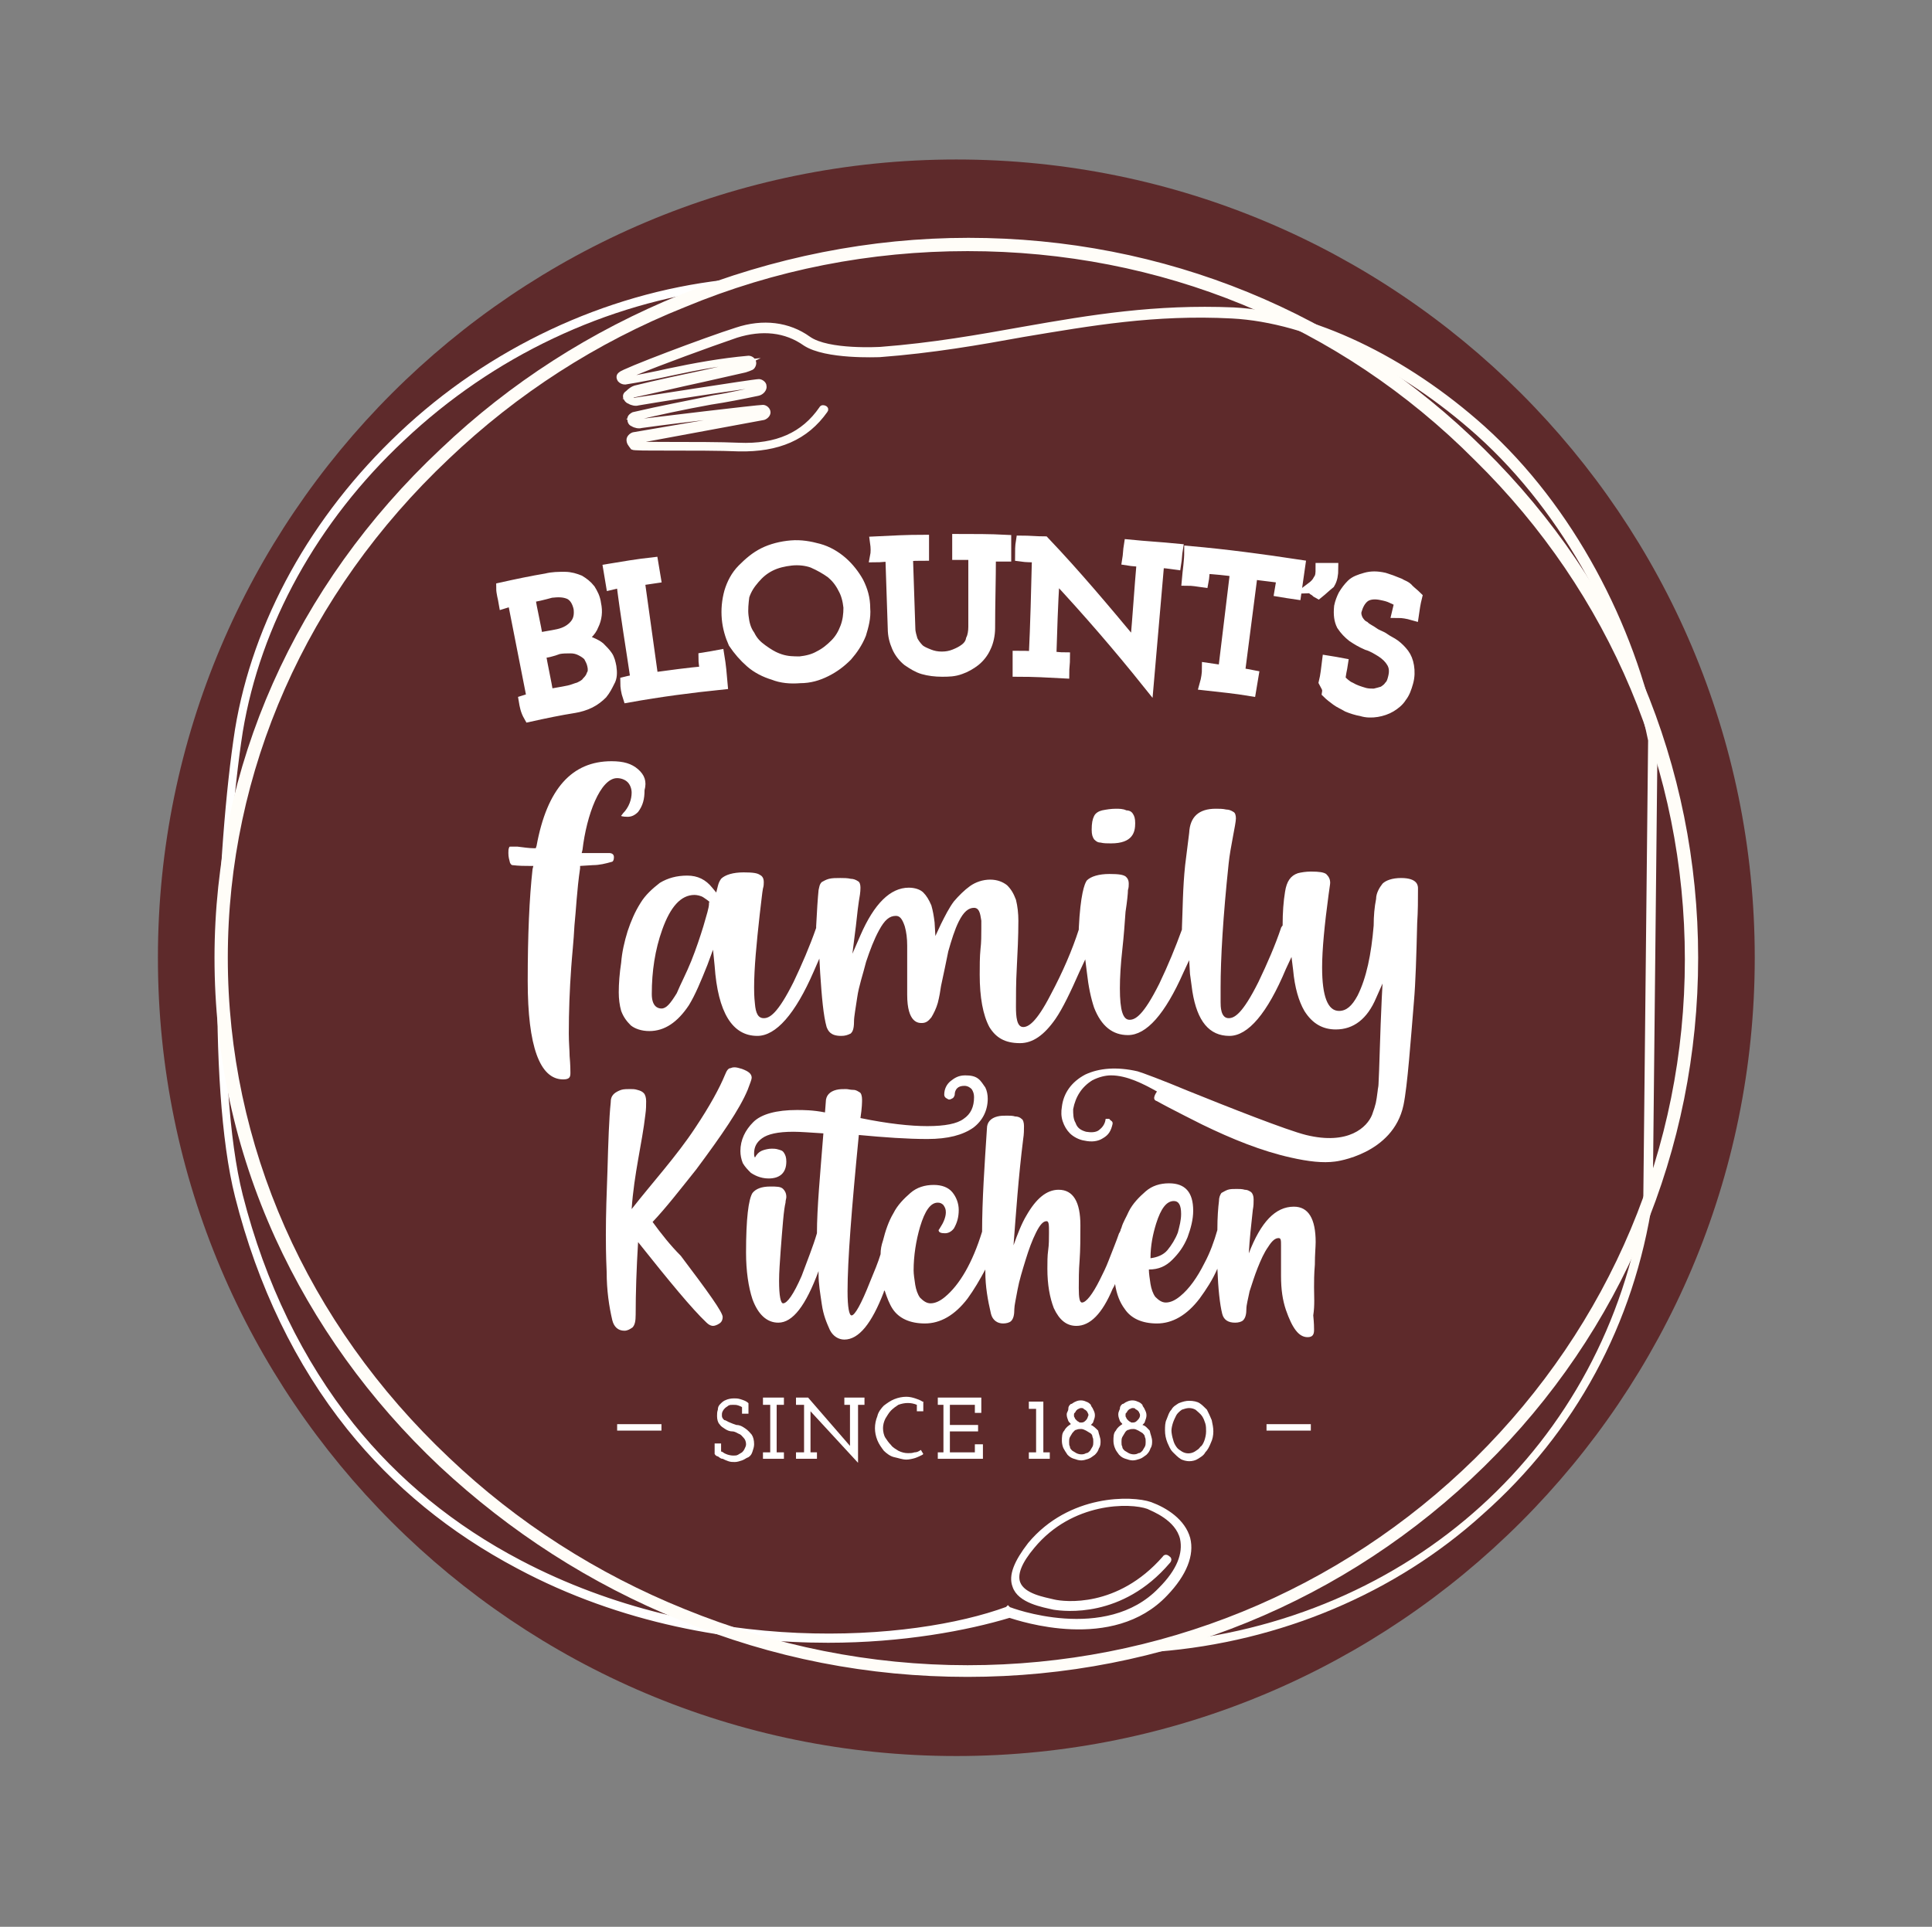 <?xml version="1.0" encoding="utf-8"?>
<!-- Generator: Adobe Illustrator 25.0.0, SVG Export Plug-In . SVG Version: 6.00 Build 0)  -->
<svg version="1.1" id="Layer_1" xmlns="http://www.w3.org/2000/svg" xmlns:xlink="http://www.w3.org/1999/xlink" x="0px" y="0px"
	 viewBox="0 0 239.8 239.2" style="enable-background:new 0 0 239.8 239.2;" xml:space="preserve">
<rect x="0" y="0" width="239.8" height="239.2" fill="#808080" stroke="none"/>
<style type="text/css">
	.st0{clip-path:url(#SVGID_2_);fill:#5E2A2B;}
	.st1{clip-path:url(#SVGID_4_);fill:#FFFFFF;}
	.st2{clip-path:url(#SVGID_6_);fill:none;stroke:#FFFFFF;stroke-width:0.475;stroke-miterlimit:10;}
	.st3{clip-path:url(#SVGID_8_);fill:none;stroke:#FFFDF8;stroke-width:0.95;stroke-miterlimit:10;}
	.st4{clip-path:url(#SVGID_10_);fill:#FFFDF8;}
	.st5{clip-path:url(#SVGID_12_);fill:none;stroke:#FFFDF8;stroke-width:0.475;stroke-miterlimit:10;}
	.st6{clip-path:url(#SVGID_14_);fill:#FFFFFF;}
	.st7{clip-path:url(#SVGID_16_);fill:#FFFFFF;}
	.st8{clip-path:url(#SVGID_18_);fill:#FFFFFF;}
	.st9{clip-path:url(#SVGID_20_);fill:#FFFFFF;}
	.st10{clip-path:url(#SVGID_22_);fill:#FFFFFF;}
	.st11{clip-path:url(#SVGID_24_);fill:#FFFFFF;}
	.st12{clip-path:url(#SVGID_26_);fill:#FFFFFF;}
	.st13{clip-path:url(#SVGID_28_);fill:#FFFFFF;}
	.st14{clip-path:url(#SVGID_30_);fill:#FFFFFF;}
	.st15{clip-path:url(#SVGID_32_);fill:#FFFFFF;}
	.st16{clip-path:url(#SVGID_34_);fill:#FFFFFF;}
	.st17{clip-path:url(#SVGID_36_);fill:#FFFFFF;}
	.st18{clip-path:url(#SVGID_38_);fill:#FFFFFF;}
	.st19{clip-path:url(#SVGID_40_);fill:#FFFFFF;}
	.st20{clip-path:url(#SVGID_42_);fill:#FFFFFF;}
	.st21{clip-path:url(#SVGID_44_);fill:#FFFFFF;}
	.st22{clip-path:url(#SVGID_46_);fill:#FFFFFF;}
	.st23{clip-path:url(#SVGID_48_);fill:none;stroke:#FFFFFF;stroke-width:1.425;stroke-miterlimit:10;}
	.st24{clip-path:url(#SVGID_50_);fill:#FFFFFF;}
	.st25{clip-path:url(#SVGID_52_);fill:none;stroke:#FFFFFF;stroke-width:1.425;stroke-miterlimit:10;}
	.st26{clip-path:url(#SVGID_54_);fill:#FFFFFF;}
	.st27{clip-path:url(#SVGID_56_);fill:none;stroke:#FFFFFF;stroke-width:1.425;stroke-miterlimit:10;}
	.st28{clip-path:url(#SVGID_58_);fill:#FFFFFF;}
	.st29{clip-path:url(#SVGID_60_);fill:none;stroke:#FFFFFF;stroke-width:1.425;stroke-miterlimit:10;}
	.st30{clip-path:url(#SVGID_62_);fill:#FFFFFF;}
	.st31{clip-path:url(#SVGID_64_);fill:none;stroke:#FFFFFF;stroke-width:1.425;stroke-miterlimit:10;}
	.st32{clip-path:url(#SVGID_66_);fill:#FFFFFF;}
	.st33{clip-path:url(#SVGID_68_);fill:none;stroke:#FFFFFF;stroke-width:1.425;stroke-miterlimit:10;}
	.st34{clip-path:url(#SVGID_70_);fill:#FFFFFF;}
	.st35{clip-path:url(#SVGID_72_);fill:none;stroke:#FFFFFF;stroke-width:1.425;stroke-miterlimit:10;}
	.st36{clip-path:url(#SVGID_74_);fill:#FFFFFF;}
	.st37{clip-path:url(#SVGID_76_);fill:none;stroke:#FFFFFF;stroke-width:1.425;stroke-miterlimit:10;}
</style>
<g>
	<g>
		<defs>
			<rect id="SVGID_1_" x="19.6" y="19.8" width="198.2" height="198.2"/>
		</defs>
		<clipPath id="SVGID_2_">
			<use xlink:href="#SVGID_1_"  style="overflow:visible;"/>
		</clipPath>
		<path class="st0" d="M217.8,118.9c0,54.7-44.4,99.1-99.1,99.1s-99.1-44.4-99.1-99.1S64,19.8,118.7,19.8
			C173.4,19.8,217.8,64.1,217.8,118.9"/>
	</g>
	<g>
		<defs>
			<rect id="SVGID_3_" x="19.6" y="19.8" width="198.2" height="198.2"/>
		</defs>
		<clipPath id="SVGID_4_">
			<use xlink:href="#SVGID_3_"  style="overflow:visible;"/>
		</clipPath>
		<path class="st1" d="M102.8,203.7c-11.8,0-25.6-2.3-38.5-9.2c-8.3-4.4-15.3-10.1-21-17.2c-6.4-8-11.1-17.7-13.9-28.8
			c-3.5-13.8-2.3-43.1,0-57.9c2.2-13.4,9.4-26.4,20.3-36.7C60.8,43.4,75.1,36.7,89.8,35c0.2,0,0.3,0.1,0.3,0.3
			c0,0.2-0.1,0.3-0.3,0.3C75.2,37.4,61.1,44,50,54.5c-10.8,10.1-17.9,23-20.1,36.3c-2.3,14.7-3.5,43.8,0,57.6
			c2.8,11,7.5,20.6,13.8,28.5c5.6,7,12.6,12.7,20.8,17c23,12.1,48.8,10.1,60.5,5.8l0.1-0.1l0.1,0.1c0.1,0.1,12.1,4.6,18.8-2.4
			c2.3-2.3,3.1-4.4,2.7-6.3c-0.6-2.5-3.6-3.6-4.2-3.9c-2.2-0.8-9.5-0.9-14.3,4.9c-1.6,1.9-2.2,3.4-1.8,4.5c0.6,1.6,3.2,2,4.4,2.3
			c1.3,0.3,8,1.1,13.7-5.4c0.1-0.2,0.3-0.2,0.5,0c0.2,0.1,0.2,0.3,0,0.5c-5.8,6.8-12.9,5.9-14.2,5.7c-1.3-0.3-4.3-0.8-4.9-2.7
			c-0.5-1.3,0.2-3,1.9-5.2c5-6,12.7-5.8,15-5c1.9,0.7,4.1,2.1,4.7,4.3c0.5,2-0.4,4.4-2.8,6.9c-6.6,7-18.1,3.1-19.4,2.7
			C120,202.2,112,203.7,102.8,203.7"/>
	</g>
	<g>
		<defs>
			<rect id="SVGID_5_" x="19.6" y="19.8" width="198.2" height="198.2"/>
		</defs>
		<clipPath id="SVGID_6_">
			<use xlink:href="#SVGID_5_"  style="overflow:visible;"/>
		</clipPath>
		<path class="st2" d="M102.8,203.7c-11.8,0-25.6-2.3-38.5-9.2c-8.3-4.4-15.3-10.1-21-17.2c-6.4-8-11.1-17.7-13.9-28.8
			c-3.5-13.8-2.3-43.1,0-57.9c2.2-13.4,9.4-26.4,20.3-36.7C60.8,43.4,75.1,36.7,89.8,35c0.2,0,0.3,0.1,0.3,0.3
			c0,0.2-0.1,0.3-0.3,0.3C75.2,37.4,61.1,44,50,54.5c-10.8,10.1-17.9,23-20.1,36.3c-2.3,14.7-3.5,43.8,0,57.6
			c2.8,11,7.5,20.6,13.8,28.5c5.6,7,12.6,12.7,20.8,17c23,12.1,48.8,10.1,60.5,5.8l0.1-0.1l0.1,0.1c0.1,0.1,12.1,4.6,18.8-2.4
			c2.3-2.3,3.1-4.4,2.7-6.3c-0.6-2.5-3.6-3.6-4.2-3.9c-2.2-0.8-9.5-0.9-14.3,4.9c-1.6,1.9-2.2,3.4-1.8,4.5c0.6,1.6,3.2,2,4.4,2.3
			c1.3,0.3,8,1.1,13.7-5.4c0.1-0.2,0.3-0.2,0.5,0c0.2,0.1,0.2,0.3,0,0.5c-5.8,6.8-12.9,5.9-14.2,5.7c-1.3-0.3-4.3-0.8-4.9-2.7
			c-0.5-1.3,0.2-3,1.9-5.2c5-6,12.7-5.8,15-5c1.9,0.7,4.1,2.1,4.7,4.3c0.5,2-0.4,4.4-2.8,6.9c-6.6,7-18.1,3.1-19.4,2.7
			C120,202.2,112,203.7,102.8,203.7z"/>
	</g>
	<g>
		<defs>
			<rect id="SVGID_7_" x="19.6" y="19.8" width="198.2" height="198.2"/>
		</defs>
		<clipPath id="SVGID_8_">
			<use xlink:href="#SVGID_7_"  style="overflow:visible;"/>
		</clipPath>
		<path class="st3" d="M120.1,207.7c-12.2,0-24.1-2.3-35.5-7c-11.1-4.5-21-10.9-29.7-19c-8.7-8.2-15.5-17.7-20.3-28.2
			c-5-11-7.5-22.6-7.5-34.6C27.1,95.4,37,73,55,56.1c8.6-8.2,18.6-14.6,29.7-19.1c11.4-4.6,23.4-7,35.5-7c24.1,0,46.7,9.2,63.7,26.1
			c17,16.8,26.4,39.1,26.4,62.8s-9.4,46.1-26.4,62.8S144.2,207.7,120.1,207.7z M120.1,30.7c-12.1,0-24,2.3-35.3,7
			c-11,4.4-20.9,10.8-29.4,18.9c-17.8,16.8-27.6,39-27.6,62.3s9.8,45.6,27.6,62.4c8.5,8.1,18.5,14.5,29.4,18.9
			c11.3,4.6,23.2,7,35.3,7c23.9,0,46.4-9.2,63.3-25.8c16.9-16.7,26.2-38.8,26.2-62.3s-9.3-45.7-26.2-62.3
			C166.5,39.8,144.1,30.7,120.1,30.7z"/>
	</g>
	<g>
		<defs>
			<rect id="SVGID_9_" x="19.6" y="19.8" width="198.2" height="198.2"/>
		</defs>
		<clipPath id="SVGID_10_">
			<use xlink:href="#SVGID_9_"  style="overflow:visible;"/>
		</clipPath>
		<path class="st4" d="M143.7,204.8c-0.2,0-0.3-0.2-0.3-0.3c0-0.2,0.1-0.3,0.3-0.3c31.5-2.6,55.8-24.6,60.5-55l0,0l0.6-57.2
			c0,0,0,0,0-0.1c-2.8-13.7-10.4-28.2-21.3-38c-9.6-8.6-21-14.1-30.6-14.6c-9.6-0.5-17.5,0.9-25.9,2.3c-5.5,1-11.2,2-17.8,2.5
			c-0.3,0-6.7,0.3-9.3-1.4c-2.4-1.7-5.3-2-8.5-1c-3.5,1.2-9.5,3.4-12.4,4.6c-0.8,0.4-1.5,0.5-1.4,0.8c1.3-0.3,4.1-0.8,5.3-1.1
			c3.3-0.7,6.6-1.3,10-1.6c0.3,0,0.6,0.2,0.7,0.5c0.1,0.3-0.1,0.7-0.3,0.8s-0.5,0.2-0.8,0.3c-1.8,0.4-3.5,0.8-5.3,1.2
			c-2.8,0.6-5.7,1.3-8.5,1.9c-0.3,0.1-0.4,0.3-0.7,0.4l0,0c0.3,0.1,0.7,0.2,0.9,0.1c0.2,0,14.6-2.3,15.3-2.3l0,0
			c0.3,0,0.7,0.3,0.7,0.6c0.1,0.4-0.3,0.9-0.8,1c-1.9,0.4-3.9,0.8-5.9,1.1c-3.3,0.6-6.6,1.3-9.9,2.1l0,0c0.3,0.2,0.5,0.2,0.8,0.2
			c2.4-0.3,14.9-1.8,15.6-1.8c0.3,0,0.7,0.3,0.7,0.7c0,0.3-0.3,0.6-0.6,0.7l-16.2,3v0.1c0.3,0.1,2.2,0.1,4.3,0.1
			c2.9,0,6.6,0,8.8,0.1c4.7,0.2,8-1.3,10.2-4.5c0.1-0.2,0.3-0.2,0.5-0.1c0.2,0.1,0.2,0.3,0.1,0.4c-2.4,3.4-5.9,4.9-10.8,4.8
			c-2.2-0.1-5.9-0.1-8.8-0.1c-2.8,0-4.2,0-4.4-0.1C78.2,55.2,78,55,78,54.6l0,0c0-0.3,0.3-0.6,0.6-0.7L95,51.1v-0.3v0.3l0,0
			c-0.7,0-10.4,1.1-15.4,1.8c-0.3,0.1-0.8,0-1.1-0.2c-0.3-0.1-0.4-0.4-0.4-0.7s0.3-0.5,0.5-0.6c3.4-0.8,6.7-1.4,10-2.1
			c2-0.3,4-0.8,6-1.2v-0.3l0,0c-0.6,0-9.5,1.3-15.4,2.3c-0.3,0.1-0.8,0-1.1-0.2c-0.3-0.1-0.4-0.3-0.5-0.5c-0.1-0.3,0-0.5,0.3-0.7
			c0.3-0.3,0.6-0.5,0.9-0.6c2.8-0.7,5.7-1.3,8.5-1.9c1.8-0.4,3.5-0.8,5.3-1.2c0.3-0.1,0.4-0.1,0.6-0.2l0,0c-3.4,0.3-6.7,0.9-9.9,1.6
			c-1.8,0.4-3.8,0.8-5.7,1.1c-0.3,0-0.5-0.1-0.7-0.3c-0.2-0.3-0.2-0.6,0.1-0.8c0.3-0.4,10.6-4.3,14.4-5.5c3.3-1.1,6.5-0.7,9,1.1
			c2.4,1.7,8.8,1.3,8.9,1.3c6.5-0.5,12.1-1.5,17.7-2.5c8.5-1.5,16.4-2.8,26.1-2.4c9.7,0.5,21.3,6,31,14.7
			c11,9.9,18.6,24.6,21.4,38.5l0,0l0,0l-0.6,57.3l0,0c-2.3,15.4-9.6,28.8-21,38.9C173.1,197.6,158.8,203.6,143.7,204.8L143.7,204.8"
			/>
	</g>
	<g>
		<defs>
			<rect id="SVGID_11_" x="19.6" y="19.8" width="198.2" height="198.2"/>
		</defs>
		<clipPath id="SVGID_12_">
			<use xlink:href="#SVGID_11_"  style="overflow:visible;"/>
		</clipPath>
		<path class="st5" d="M143.7,204.8c-0.2,0-0.3-0.2-0.3-0.3c0-0.2,0.1-0.3,0.3-0.3c31.5-2.6,55.8-24.6,60.5-55l0,0l0.6-57.2
			c0,0,0,0,0-0.1c-2.8-13.7-10.4-28.2-21.3-38c-9.6-8.6-21-14.1-30.6-14.6c-9.6-0.5-17.5,0.9-25.9,2.3c-5.5,1-11.2,2-17.8,2.5
			c-0.3,0-6.7,0.3-9.3-1.4c-2.4-1.7-5.3-2-8.5-1c-3.5,1.2-9.5,3.4-12.4,4.6c-0.8,0.4-1.5,0.5-1.4,0.8c1.3-0.3,4.1-0.8,5.3-1.1
			c3.3-0.7,6.6-1.3,10-1.6c0.3,0,0.6,0.2,0.7,0.5c0.1,0.3-0.1,0.7-0.3,0.8s-0.5,0.2-0.8,0.3c-1.8,0.4-3.5,0.8-5.3,1.2
			c-2.8,0.6-5.7,1.3-8.5,1.9c-0.3,0.1-0.4,0.3-0.7,0.4l0,0c0.3,0.1,0.7,0.2,0.9,0.1c0.2,0,14.6-2.3,15.3-2.3l0,0
			c0.3,0,0.7,0.3,0.7,0.6c0.1,0.4-0.3,0.9-0.8,1c-1.9,0.4-3.9,0.8-5.9,1.1c-3.3,0.6-6.6,1.3-9.9,2.1l0,0c0.3,0.2,0.5,0.2,0.8,0.2
			c2.4-0.3,14.9-1.8,15.6-1.8c0.3,0,0.7,0.3,0.7,0.7c0,0.3-0.3,0.6-0.6,0.7l-16.2,3v0.1c0.3,0.1,2.2,0.1,4.3,0.1
			c2.9,0,6.6,0,8.8,0.1c4.7,0.2,8-1.3,10.2-4.5c0.1-0.2,0.3-0.2,0.5-0.1c0.2,0.1,0.2,0.3,0.1,0.4c-2.4,3.4-5.9,4.9-10.8,4.8
			c-2.2-0.1-5.9-0.1-8.8-0.1c-2.8,0-4.2,0-4.4-0.1C78.2,55.2,78,55,78,54.6l0,0c0-0.3,0.3-0.6,0.6-0.7L95,51.1v-0.3v0.3l0,0
			c-0.7,0-10.4,1.1-15.4,1.8c-0.3,0.1-0.8,0-1.1-0.2c-0.3-0.1-0.4-0.4-0.4-0.7s0.3-0.5,0.5-0.6c3.4-0.8,6.7-1.4,10-2.1
			c2-0.3,4-0.8,6-1.2v-0.3l0,0c-0.6,0-9.5,1.3-15.4,2.3c-0.3,0.1-0.8,0-1.1-0.2c-0.3-0.1-0.4-0.3-0.5-0.5c-0.1-0.3,0-0.5,0.3-0.7
			c0.3-0.3,0.6-0.5,0.9-0.6c2.8-0.7,5.7-1.3,8.5-1.9c1.8-0.4,3.5-0.8,5.3-1.2c0.3-0.1,0.4-0.1,0.6-0.2l0,0c-3.4,0.3-6.7,0.9-9.9,1.6
			c-1.8,0.4-3.8,0.8-5.7,1.1c-0.3,0-0.5-0.1-0.7-0.3c-0.2-0.3-0.2-0.6,0.1-0.8c0.3-0.4,10.6-4.3,14.4-5.5c3.3-1.1,6.5-0.7,9,1.1
			c2.4,1.7,8.8,1.3,8.9,1.3c6.5-0.5,12.1-1.5,17.7-2.5c8.5-1.5,16.4-2.8,26.1-2.4c9.7,0.5,21.3,6,31,14.7
			c11,9.9,18.6,24.6,21.4,38.5l0,0l0,0l-0.6,57.3l0,0c-2.3,15.4-9.6,28.8-21,38.9C173.1,197.6,158.8,203.6,143.7,204.8L143.7,204.8z
			"/>
	</g>
	<g>
		<defs>
			<rect id="SVGID_13_" x="19.6" y="19.8" width="198.2" height="198.2"/>
		</defs>
		<clipPath id="SVGID_14_">
			<use xlink:href="#SVGID_13_"  style="overflow:visible;"/>
		</clipPath>
		<path class="st6" d="M81,151.7c1.7-1.8,3.4-4,5.4-6.5c3.2-4.3,5.4-7.5,6.4-9.9c0.3-0.8,0.5-1.3,0.5-1.5c0-0.5-0.4-0.8-1.2-1.1
			c-0.3-0.1-0.7-0.2-0.9-0.2c-0.1,0-0.3,0-0.5,0.1c-0.3,0-0.5,0.3-0.7,0.8c-0.7,1.7-1.9,3.9-3.7,6.6c-2.3,3.5-5.4,6.9-7.9,10.1
			c0.3-4.4,1.3-8.2,1.7-11.7c0.1-0.7,0.1-1.2,0.1-1.7c0-0.4-0.1-0.8-0.3-1c-0.2-0.2-0.4-0.3-0.8-0.4c-0.3-0.1-0.6-0.1-0.9-0.1
			c-0.3,0-0.8,0-1.1,0.1c-0.3,0.1-0.7,0.3-0.9,0.5c-0.3,0.3-0.4,0.6-0.4,1.1c-0.2,1.9-0.3,4.8-0.4,8.4c-0.1,2.7-0.2,5.4-0.2,8
			c0,0.8,0,2.4,0.1,4.6c0,2.3,0.3,4.3,0.7,6c0.2,0.8,0.7,1.3,1.5,1.3c0.4,0,0.7-0.2,1-0.4c0.3-0.3,0.4-0.8,0.4-1.6
			c0-2.7,0.1-5.7,0.3-9c3.9,4.9,6.7,8.3,8.5,10c0.3,0.3,0.6,0.4,0.8,0.4s0.5-0.1,0.8-0.3c0.3-0.2,0.4-0.5,0.4-0.8
			c0-0.6-1.8-3.1-5.2-7.6C83.2,154.6,82.1,153.2,81,151.7"/>
	</g>
	<g>
		<defs>
			<rect id="SVGID_15_" x="19.6" y="19.8" width="198.2" height="198.2"/>
		</defs>
		<clipPath id="SVGID_16_">
			<use xlink:href="#SVGID_15_"  style="overflow:visible;"/>
		</clipPath>
		<path class="st7" d="M138.5,100.4c-0.6,0-1.2,0.1-1.7,0.2c-0.4,0.1-0.8,0.3-1,0.7s-0.3,0.9-0.3,1.7c0,0.6,0.1,0.9,0.3,1.2
			c0.3,0.3,0.5,0.4,0.8,0.4c0.4,0.1,0.8,0.1,1.3,0.1c2.7,0,3-1.4,3-2.5c0-0.6-0.1-0.9-0.3-1.2s-0.5-0.4-0.8-0.4
			C139.4,100.4,138.9,100.4,138.5,100.4"/>
	</g>
	<g>
		<defs>
			<rect id="SVGID_17_" x="19.6" y="19.8" width="198.2" height="198.2"/>
		</defs>
		<clipPath id="SVGID_18_">
			<use xlink:href="#SVGID_17_"  style="overflow:visible;"/>
		</clipPath>
		<path class="st8" d="M163.1,159.8c0-0.7,0-1.6,0.1-2.8c0-1.3,0.1-2.2,0.1-2.8c0-2.9-0.9-4.4-2.7-4.4c-2.3,0-4.1,1.9-5.6,5.8
			c0.1-1.8,0.3-3.6,0.5-5.4c0.1-0.5,0.1-0.9,0.1-1.3s-0.1-0.7-0.3-0.9c-0.3-0.2-0.5-0.3-0.8-0.3c-0.3-0.1-0.7-0.1-1-0.1
			c-0.4,0-0.8,0-1.1,0.1c-0.3,0.1-0.6,0.3-0.8,0.4c-0.2,0.3-0.3,0.6-0.3,1c-0.1,0.8-0.2,2-0.2,3.6c-0.4,1.4-0.9,2.8-1.6,4.1
			c-0.9,1.8-1.9,3.2-3,4.1c-0.6,0.5-1.2,0.8-1.8,0.8c-0.5,0-0.9-0.3-1.3-0.7c-0.3-0.4-0.5-1-0.6-1.6c-0.1-0.7-0.2-1.3-0.2-1.8
			c1.2,0,2.1-0.4,2.9-1.2c0.8-0.8,1.4-1.6,1.9-2.8c0.4-1.1,0.7-2.2,0.7-3.3c0-2.3-1-3.4-3-3.4c-1.1,0-2.1,0.3-2.9,1
			c-0.8,0.7-1.6,1.5-2.1,2.5c-0.3,0.7-0.7,1.3-0.9,2c0,0,0,0.1-0.1,0.2v0.1c-0.1,0.2-0.1,0.3-0.2,0.4c-0.3,0.9-0.8,2.1-1.3,3.4
			c-0.3,0.8-0.7,1.6-1.1,2.4c-0.9,1.8-1.7,2.8-2.2,2.8c-0.3,0-0.4-0.6-0.4-1.8c0-1,0-2.2,0.1-3.4c0.1-1.4,0.1-2.9,0.1-4.4
			c0-2.9-0.9-4.4-2.7-4.4c-1.5,0-2.8,1.1-4,3.2c-0.6,1-1.1,2.3-1.6,3.7c0.3-3.9,0.6-8.4,1.2-13.2c0.1-0.6,0.1-1.2,0.1-1.6
			s-0.1-0.8-0.3-0.9c-0.2-0.2-0.5-0.3-0.8-0.3c-0.3-0.1-0.7-0.1-1-0.1c-0.4,0-0.8,0-1.2,0.1c-0.8,0.2-1.3,0.7-1.3,1.5
			c-0.3,4.6-0.6,8.9-0.6,12.8c-1.2,3.9-2.8,6.6-4.6,8.1c-0.6,0.5-1.2,0.8-1.8,0.8c-0.5,0-0.9-0.3-1.3-0.7c-0.3-0.4-0.5-1-0.6-1.6
			c-0.1-0.7-0.2-1.3-0.2-1.8c0-1.8,0.3-3.7,0.8-5.4c0.6-2,1.3-3,2.2-3c0.3,0,0.5,0.1,0.7,0.3c0.2,0.3,0.3,0.5,0.3,0.9
			c0,0.6-0.3,1.3-0.7,1.9c-0.1,0.2-0.2,0.3-0.2,0.3c0,0.3,0.3,0.4,0.8,0.4c0.4,0,0.8-0.2,1.1-0.6c0.4-0.7,0.6-1.4,0.6-2.3
			c0-0.8-0.3-1.6-0.8-2.2c-0.5-0.6-1.3-0.9-2.3-0.9c-1.1,0-2.1,0.3-2.9,1s-1.6,1.5-2.1,2.5c-0.6,1-1,2.2-1.3,3.4
			c-0.2,0.6-0.3,1.1-0.3,1.7c-0.3,1-0.8,2.2-1.3,3.4c-1.1,2.8-1.9,4.2-2.3,4.2c-0.3,0-0.5-1-0.5-3c0-3.8,0.5-10.2,1.4-19.4
			c3.2,0.3,6,0.5,8.5,0.5c2.6,0,4.4-0.5,5.7-1.4c1.2-0.9,1.8-2.2,1.8-3.6c0-0.5-0.1-1-0.3-1.4c-0.3-0.4-0.5-0.8-0.9-1.1
			c-0.4-0.3-0.9-0.4-1.6-0.4c-0.8,0-1.3,0.3-1.8,0.7c-0.5,0.4-0.8,1-0.8,1.7c0,0.2,0.1,0.3,0.2,0.4c0.2,0.1,0.3,0.2,0.4,0.2
			c0.2,0,0.3-0.1,0.5-0.2c0.1-0.1,0.2-0.3,0.2-0.4c0-0.3,0.1-0.6,0.3-0.8s0.5-0.3,0.9-0.3c0.4,0,0.7,0.2,0.9,0.4
			c0.2,0.3,0.3,0.6,0.3,1c0,1.2-0.4,2.1-1.3,2.7c-0.8,0.6-2.3,0.9-4.5,0.9c-2.1,0-4.9-0.3-8.3-1c0.2-1.3,0.2-2,0.2-2.3
			c0-0.4-0.1-0.8-0.3-0.9s-0.4-0.3-0.8-0.3s-0.6-0.1-0.9-0.1c-0.4,0-0.8,0-1.2,0.1c-0.8,0.2-1.3,0.7-1.3,1.5l-0.1,1.3
			c-1.5-0.3-2.7-0.3-3.5-0.3c-2.5,0-4.4,0.5-5.4,1.5s-1.6,2.2-1.6,3.6c0,0.5,0.1,1,0.3,1.5c0.3,0.5,0.6,0.8,1,1.2
			c0.3,0.2,1.1,0.7,2.2,0.7c1.4,0,2.2-0.7,2.2-2.1c0-0.5-0.1-0.8-0.3-1.1c-0.2-0.3-0.4-0.3-0.7-0.4s-0.6-0.1-0.8-0.1
			c-0.4,0-0.8,0.1-1.1,0.2s-0.6,0.3-0.8,0.6c-0.1,0.1-0.1,0.2-0.2,0.3c-0.1-0.2-0.1-0.3-0.1-0.5c0-0.8,0.3-1.4,1-1.9
			c0.7-0.5,1.9-0.8,3.9-0.8c0.8,0,2.1,0.1,3.7,0.2c-0.4,5.1-0.8,9.3-0.8,12.4c-0.5,1.7-1.2,3.4-1.9,5.3c-1,2.3-1.8,3.4-2.3,3.4
			c-0.3,0-0.5-0.9-0.5-2.8c0-1.1,0.1-2.3,0.2-3.8c0.1-1.3,0.2-2.6,0.3-3.7c0.1-1.1,0.2-1.8,0.3-2.2c0-0.3,0.1-0.5,0.1-0.7
			c0-0.5-0.2-0.8-0.4-1c-0.3-0.3-0.8-0.3-1.6-0.3c-1.1,0-1.8,0.3-2.2,0.8c-0.5,0.8-0.8,3.2-0.8,7.4c0,2.3,0.3,4.3,0.8,5.8
			c0.7,1.9,1.8,2.9,3.2,2.9c1.8,0,3.4-2.1,5-6.4c0,0.2,0,0.3,0,0.4c0,1.2,0.2,2.3,0.4,3.7s0.6,2.3,1,3.2c0.4,0.8,1.1,1.2,1.8,1.2
			c1.8,0,3.4-2,4.9-5.9c0-0.1,0-0.1,0.1-0.2c0.3,0.9,0.6,1.7,1,2.3c0.8,1.2,2.2,1.8,4,1.8c1.9,0,3.7-1,5.3-3.1
			c0.8-1.1,1.5-2.3,2.2-3.6c0,0.1,0,0.3,0,0.3c0,1.8,0.3,3.5,0.7,5.2c0.2,0.8,0.8,1.2,1.5,1.2c0.4,0,0.8-0.1,1-0.3
			c0.3-0.3,0.4-0.8,0.4-1.5c0-0.4,0.2-1.3,0.4-2.4s0.6-2.4,1-3.7c0.4-1.3,0.8-2.4,1.3-3.4s0.9-1.4,1.3-1.4c0.3,0,0.3,0.5,0.3,1.4
			c0,0.8,0,1.5-0.1,2.2c-0.1,0.7-0.1,1.5-0.1,2.3c0,2,0.3,3.6,0.8,4.9c0.7,1.5,1.6,2.2,2.8,2.2c1.7,0,3.2-1.5,4.5-4.6
			c0.1-0.2,0.2-0.3,0.3-0.6c0.2,1.3,0.6,2.3,1.2,3.1c0.8,1.2,2.2,1.8,4,1.8c1.9,0,3.7-1,5.3-3.1c0.8-1.1,1.6-2.3,2.2-3.7
			c0.1,2.5,0.3,4.4,0.6,5.6c0.2,0.8,0.8,1.1,1.6,1.1c0.4,0,0.8-0.1,1-0.3c0.3-0.3,0.4-0.8,0.4-1.4c0-0.5,0.2-1.2,0.4-2.2
			c0.3-0.9,0.6-1.9,1-2.9c0.4-1,0.8-1.9,1.3-2.6c0.5-0.8,0.9-1.1,1.3-1.1c0.3,0,0.3,0.3,0.3,0.9c0,0.9,0,2.2,0,3.8
			c0,1.7,0.2,3,0.6,4.2c0.8,2.3,1.6,3.4,2.7,3.4c0.6,0,0.8-0.3,0.8-0.9c0-0.3,0-0.8-0.1-1.8C163.2,162,163.1,160.9,163.1,159.8
			 M143.5,151.9c0.6-1.9,1.3-2.8,2.2-2.8c0.6,0,0.9,0.5,0.9,1.6c0,0.8-0.2,1.5-0.4,2.3c-0.3,0.8-0.8,1.6-1.3,2.2s-1.3,0.9-2.1,1
			C142.8,154.6,143.1,153.2,143.5,151.9"/>
	</g>
	<g>
		<defs>
			<rect id="SVGID_19_" x="19.6" y="19.8" width="198.2" height="198.2"/>
		</defs>
		<clipPath id="SVGID_20_">
			<use xlink:href="#SVGID_19_"  style="overflow:visible;"/>
		</clipPath>
		<path class="st9" d="M79.2,95.5c-0.8-0.7-1.8-1-3.3-1c-4.9,0-8,3.4-9.3,10.5l-0.1,0.3h-0.3c-0.5,0-1.2-0.1-2-0.2
			c-0.3,0-0.5,0-0.8,0c-0.1,0-0.2,0-0.2,0.1c-0.1,0.2-0.1,0.4-0.1,0.7c0,0.5,0.1,0.8,0.2,1.2c0.1,0.2,0.2,0.3,0.3,0.3
			c0.8,0.1,1.6,0.1,2.2,0.1h0.4l-0.1,0.4c-0.4,3.6-0.6,8.2-0.6,13.9c0,8.1,1.5,12.2,4.4,12.2c0.8,0,0.9-0.3,0.9-0.8
			c0-0.3,0-1-0.1-2.1c0-0.7-0.1-1.6-0.1-2.8c0-2.7,0.1-5.4,0.3-8.2c0.1-1.5,0.3-3.2,0.4-5.2c0.2-1.9,0.3-4.4,0.7-7.1v-0.3l1.6-0.1
			c0.8,0,1.6-0.2,2.3-0.4c0.1,0,0.3-0.1,0.3-0.6c0-0.3-0.2-0.5-0.6-0.5c-1.5,0-2.5,0-3,0h-0.4l0.1-0.4c0.5-4.3,2.2-8.9,4.3-8.9
			c0.5,0,1,0.2,1.3,0.5c0.3,0.3,0.5,0.8,0.5,1.3c0,0.8-0.3,1.8-1.1,2.6c-0.1,0.2-0.2,0.2-0.2,0.3c0,0,0.2,0.1,0.8,0.1
			c0.5,0,0.9-0.2,1.3-0.6c0.6-0.8,0.8-1.6,0.8-2.7C80.3,97,80,96.2,79.2,95.5"/>
	</g>
	<g>
		<defs>
			<rect id="SVGID_21_" x="19.6" y="19.8" width="198.2" height="198.2"/>
		</defs>
		<clipPath id="SVGID_22_">
			<use xlink:href="#SVGID_21_"  style="overflow:visible;"/>
		</clipPath>
		<path class="st10" d="M143.6,136.7c1.4,0.8,5.6,2.9,5.6,2.9c3.7,1.8,7.4,3.3,11,4.1c2.2,0.5,4,0.7,5.5,0.5c0.1,0,7.2-0.9,8.5-7
			c0.5-2.4,0.9-8.1,1.3-12.9c0.2-2.3,0.3-5.6,0.4-9.7c0.1-1.5,0.1-2.9,0.1-4.3c0-0.3,0-1.3-2.1-1.3c-1.1,0-1.9,0.3-2.3,0.7
			c-0.4,0.5-0.8,1.2-0.8,1.9c-0.2,1-0.3,2.1-0.3,3.3c-0.3,3.6-0.9,6.5-2,8.7c-0.7,1.3-1.4,1.9-2.3,1.9l0,0c-1.4,0-2.1-1.8-2.1-5.4
			c0-2.2,0.3-5.3,0.8-9c0.1-0.8,0.2-1.3,0.2-1.5c0-0.5-0.2-0.8-0.5-1.1c-0.3-0.2-0.8-0.3-1.9-0.3c-0.6,0-1.2,0.1-1.6,0.2
			c-0.9,0.3-1.4,1-1.6,2.3c-0.2,1.2-0.3,2.6-0.3,4.1v0.1l-0.1,0.1c0,0.1-0.1,0.1-0.1,0.2c-0.7,2.1-1.7,4.4-2.8,6.7
			c-2,4-3,4.5-3.7,4.5c-1,0-1-1.5-1-2c0-1.1,0-1.7,0-1.8c0-3.6,0.3-8.8,1-15.4c0.2-2,0.9-4.9,0.9-5.6c0-0.4-0.1-0.7-0.3-0.8
			c-0.3-0.2-0.6-0.3-0.9-0.3c-0.4-0.1-0.9-0.1-1.3-0.1c-2.1,0-3.2,1-3.3,3l-0.5,4c-0.3,2.8-0.3,5.5-0.4,7.8v0.1v0.1
			c-0.8,2.2-1.7,4.4-2.8,6.7c-2,4-3,4.5-3.7,4.5c-0.8,0-1.2-1.1-1.2-3.9c0-1.4,0.1-3,0.3-4.8s0.3-3.3,0.4-4.7
			c0.2-1.3,0.3-2.3,0.3-2.7c0.1-0.3,0.1-0.6,0.1-0.8c0-0.6-0.3-0.8-0.4-0.9c-0.3-0.2-0.8-0.3-2-0.3c-1.3,0-2.3,0.3-2.8,0.8
			c-0.3,0.4-0.8,1.8-1,5.9v0.1v0.1c-0.8,2.5-2,5.3-3.5,8.1c-1.8,3.5-2.8,4-3.4,4c-0.8,0-0.9-1.3-0.9-2.5c0-1.4,0-3,0.1-4.8
			c0.1-2,0.2-3.9,0.2-5.9c0-0.9-0.1-1.8-0.3-2.6c-0.3-0.8-0.6-1.3-1.1-1.8c-0.5-0.4-1.2-0.7-2.1-0.7s-1.8,0.3-2.5,0.8
			s-1.4,1.2-2,1.9c-0.6,0.8-1.1,1.8-1.6,2.8l-0.7,1.5l-0.1-1.7c-0.1-0.8-0.2-1.4-0.4-2.1c-0.3-0.7-0.6-1.2-1-1.6s-1.1-0.6-1.8-0.6
			c-2.3,0-4.3,2-6,5.9l-1,2.3l0.3-2.4c0.2-1.4,0.3-2.8,0.5-4.1c0.1-0.6,0.2-1.1,0.2-1.7c0-0.4-0.1-0.7-0.3-0.8
			c-0.3-0.2-0.6-0.3-0.9-0.3c-0.4-0.1-0.9-0.1-1.3-0.1c-0.5,0-1,0-1.4,0.1s-0.7,0.3-0.9,0.4c-0.3,0.3-0.3,0.6-0.4,1
			c-0.1,1-0.2,2.5-0.3,4.5v0.1v0.1c-0.8,2.3-1.8,4.6-2.8,6.7c-2,4-3,4.5-3.7,4.5c-0.7,0-1-0.6-1.1-1.8c-0.1-0.9-0.1-1.6-0.1-2
			c0-2.4,0.3-5.5,0.7-9.1c0.2-1.6,0.3-2.7,0.4-3.2c0.1-0.3,0.1-0.6,0.1-0.8c0-0.6-0.3-0.8-0.5-0.9c-0.3-0.2-0.8-0.3-2-0.3
			c-1.3,0-2.3,0.3-2.8,0.8c-0.2,0.3-0.3,0.5-0.4,0.9l-0.2,0.8l-0.5-0.6c-0.8-1-1.8-1.5-3.1-1.5s-2.4,0.3-3.4,0.9
			c-0.9,0.7-1.8,1.5-2.4,2.5c-0.7,1.1-1.2,2.3-1.6,3.5c-0.4,1.3-0.7,2.6-0.8,3.9c-0.2,1.3-0.3,2.6-0.3,3.7c0,0.8,0.1,1.6,0.3,2.3
			c0.3,0.8,0.7,1.3,1.2,1.8c0.5,0.4,1.3,0.7,2.3,0.7c1.9,0,3.5-1.1,4.9-3.2c0.8-1.3,1.5-3,2.3-5l0.7-1.9l0.2,2
			c0.4,5.8,2.2,8.7,5.3,8.7c2.3,0,4.7-2.7,7-8l0.7-1.6l0.1,1.8c0.2,3,0.4,5.3,0.8,6.7c0.2,0.5,0.5,1.1,1.8,1.1
			c0.5,0,0.8-0.1,1.2-0.3c0.2-0.2,0.4-0.5,0.4-1.5c0-0.6,0.2-1.6,0.4-3s0.7-2.8,1.1-4.4c0.5-1.5,1-2.8,1.6-3.9
			c0.7-1.3,1.3-1.8,2.1-1.8c0.5,0,0.8,0.4,1.1,1.3c0.2,0.7,0.3,1.5,0.3,2.4v6.1c0,3.5,1.4,3.5,1.8,3.5c0.5,0,0.8-0.2,1.2-0.7
			c0.3-0.5,0.6-1.1,0.8-1.8c0.2-0.8,0.3-1.4,0.4-2.1c0.3-1.4,0.6-2.8,0.9-4.3c0.4-1.4,0.8-2.7,1.3-3.7c0.6-1.2,1.2-1.7,1.9-1.7
			c0.8,0,0.8,1.2,0.9,1.6v1c0,0.8,0,1.7-0.1,2.5c-0.1,1-0.1,2.1-0.1,3.2c0,2.8,0.4,5,1.2,6.5c0.8,1.3,1.9,2,3.8,2c1.6,0,3-1,4.4-3
			c0.9-1.3,1.9-3.4,3-5.9l0.7-1.5l0.2,1.6c0.2,1.8,0.5,3.2,0.9,4.4c0.9,2.3,2.3,3.4,4.2,3.4c2.3,0,4.6-2.6,6.9-7.8l0.7-1.5l0.1,1.7
			c0.1,0.8,0.2,1.5,0.3,2.2c0.6,3.7,2.1,5.5,4.6,5.5c2.3,0,4.7-2.8,7-8.3l0.7-1.5l0.2,1.6c0.2,2.2,0.7,3.9,1.4,5.1
			c1,1.6,2.3,2.3,3.9,2.3l0,0c2.2,0,3.9-1.3,5-3.9l0.8-1.8l-0.1,1.9c-0.2,4.1-0.3,9-0.4,10.6c0,0.3-0.1,0.6-0.1,0.8
			c-0.2,1.5-0.2,1.6-0.7,3c-0.6,1.5-2.9,3.8-8.2,2.5c-2.4-0.6-9.5-3.4-14.7-5.5c-3.1-1.3-5.8-2.3-6.2-2.4c-2.6-0.6-4.8-0.4-6.5,0.4
			c-1.7,0.9-2.7,2.3-2.9,4c-0.1,0.6-0.1,1.2,0.1,1.8c0.2,0.6,0.5,1.1,0.9,1.5c0.4,0.4,1.1,0.8,1.8,0.9c0.9,0.2,1.7,0.1,2.3-0.3
			c0.7-0.4,1-0.9,1.2-1.8c0-0.1,0-0.2-0.1-0.3c-0.1-0.1-0.3-0.2-0.3-0.3c-0.2,0-0.3,0-0.4,0c-0.1,0-0.1,0.1-0.1,0.2
			c-0.1,0.5-0.4,0.9-0.8,1.2c-0.4,0.3-1,0.3-1.6,0.2c-0.7-0.2-1.1-0.5-1.3-1.1c-0.3-0.5-0.3-1.1-0.3-1.7c0.3-1.6,1.1-2.8,2.4-3.6
			c0.8-0.4,1.6-0.6,2.3-0.6c2,0,4.1,1.1,5.7,2C143,136.4,143.3,136.6,143.6,136.7 M88,112.2c0,0.5-0.3,1.4-0.7,2.8
			c-0.4,1.3-0.9,2.8-1.5,4.3c-0.6,1.5-1.3,2.8-1.8,4c-0.8,1.3-1.3,1.9-1.9,1.9c-0.5,0-1.2-0.3-1.2-1.8c0-2.8,0.4-5.5,1.3-8
			c1-2.8,2.3-4.3,4-4.3c0.3,0,0.8,0.1,1.1,0.3c0.3,0.2,0.6,0.4,0.8,0.6L88,112L88,112.2z"/>
	</g>
	<g>
		<defs>
			<rect id="SVGID_23_" x="19.6" y="19.8" width="198.2" height="198.2"/>
		</defs>
		<clipPath id="SVGID_24_">
			<use xlink:href="#SVGID_23_"  style="overflow:visible;"/>
		</clipPath>
		<rect x="76.6" y="176.8" class="st11" width="5.5" height="0.8"/>
	</g>
	<g>
		<defs>
			<rect id="SVGID_25_" x="19.6" y="19.8" width="198.2" height="198.2"/>
		</defs>
		<clipPath id="SVGID_26_">
			<use xlink:href="#SVGID_25_"  style="overflow:visible;"/>
		</clipPath>
		<path class="st12" d="M92.3,177.2c-0.3-0.2-0.6-0.3-0.9-0.3c-0.3-0.1-0.6-0.2-0.8-0.3c-0.3-0.1-0.5-0.3-0.7-0.3
			c-0.2-0.2-0.3-0.3-0.3-0.6c0-0.2,0-0.3,0.1-0.5c0.1-0.2,0.2-0.3,0.3-0.4c0.1-0.1,0.3-0.2,0.4-0.3c0.2-0.1,0.3-0.1,0.6-0.1
			c0.3,0,0.4,0,0.7,0.1c0.2,0.1,0.3,0.1,0.4,0.2v0.8h0.8v-1.3l0,0c-0.3-0.3-0.7-0.4-1-0.5c-0.3-0.1-0.6-0.1-0.8-0.1
			c-0.4,0-0.8,0.1-1,0.2c-0.3,0.1-0.5,0.3-0.7,0.5c-0.2,0.2-0.3,0.4-0.3,0.7c-0.1,0.3-0.1,0.5-0.1,0.8c0,0.4,0.1,0.8,0.3,1
			c0.2,0.3,0.4,0.4,0.7,0.6s0.6,0.3,0.9,0.3s0.6,0.2,0.8,0.3c0.3,0.1,0.4,0.3,0.6,0.5c0.2,0.2,0.3,0.5,0.3,0.8
			c0,0.2-0.1,0.4-0.2,0.6s-0.2,0.3-0.3,0.4c-0.2,0.1-0.3,0.2-0.5,0.3c-0.2,0.1-0.3,0.1-0.6,0.1c-0.3,0-0.7-0.1-0.9-0.2
			c-0.3-0.1-0.4-0.3-0.6-0.3v-1h-0.8v1.3l0,0c0.1,0.2,0.3,0.3,0.4,0.3c0.2,0.1,0.3,0.3,0.6,0.3c0.2,0.1,0.4,0.2,0.7,0.3
			s0.5,0.1,0.8,0.1c0.3,0,0.6-0.1,0.9-0.2c0.3-0.1,0.5-0.3,0.8-0.4c0.3-0.2,0.4-0.4,0.5-0.7s0.2-0.6,0.2-0.9c0-0.5-0.1-0.9-0.3-1.2
			C92.8,177.5,92.6,177.4,92.3,177.2"/>
	</g>
	<g>
		<defs>
			<rect id="SVGID_27_" x="19.6" y="19.8" width="198.2" height="198.2"/>
		</defs>
		<clipPath id="SVGID_28_">
			<use xlink:href="#SVGID_27_"  style="overflow:visible;"/>
		</clipPath>
		<polygon class="st13" points="94.7,174.4 95.6,174.4 95.6,180.3 94.7,180.3 94.7,181.1 97.3,181.1 97.3,180.3 96.4,180.3 
			96.4,174.4 97.3,174.4 97.3,173.5 94.7,173.5 		"/>
	</g>
	<g>
		<defs>
			<rect id="SVGID_29_" x="19.6" y="19.8" width="198.2" height="198.2"/>
		</defs>
		<clipPath id="SVGID_30_">
			<use xlink:href="#SVGID_29_"  style="overflow:visible;"/>
		</clipPath>
		<polygon class="st14" points="104.8,174.4 105.5,174.4 105.5,179.5 100.3,173.5 100.2,173.5 98.8,173.5 98.8,174.4 99.8,174.4 
			99.8,180.3 98.8,180.3 98.8,181.1 101.4,181.1 101.4,180.3 100.6,180.3 100.6,175.2 106.5,181.6 106.5,174.4 107.3,174.4 
			107.3,173.5 104.8,173.5 		"/>
	</g>
	<g>
		<defs>
			<rect id="SVGID_31_" x="19.6" y="19.8" width="198.2" height="198.2"/>
		</defs>
		<clipPath id="SVGID_32_">
			<use xlink:href="#SVGID_31_"  style="overflow:visible;"/>
		</clipPath>
		<path class="st15" d="M114.3,180c-0.3,0.2-0.5,0.3-0.8,0.3c-0.3,0.1-0.5,0.1-0.8,0.1c-0.4,0-0.8-0.1-1.2-0.3
			c-0.3-0.2-0.7-0.4-0.9-0.7c-0.3-0.3-0.5-0.6-0.7-0.9c-0.2-0.3-0.3-0.8-0.3-1.2s0.1-0.8,0.3-1.2c0.2-0.3,0.4-0.7,0.7-1
			c0.3-0.3,0.6-0.5,0.9-0.7c0.8-0.3,1.6-0.3,2.3,0v0.8h0.8V174h-0.1c-0.3-0.2-0.6-0.3-0.9-0.4s-0.7-0.2-1.1-0.2
			c-0.5,0-1,0.1-1.5,0.3c-0.5,0.2-0.9,0.5-1.3,0.8c-0.3,0.3-0.7,0.8-0.8,1.3c-0.2,0.5-0.3,1-0.3,1.5s0.1,1,0.3,1.5
			c0.2,0.5,0.5,0.9,0.8,1.3c0.3,0.3,0.8,0.7,1.3,0.8s1,0.3,1.5,0.3c0.3,0,0.8-0.1,1.1-0.2c0.3-0.1,0.7-0.3,0.9-0.4l0.1-0.1
			L114.3,180L114.3,180z"/>
	</g>
	<g>
		<defs>
			<rect id="SVGID_33_" x="19.6" y="19.8" width="198.2" height="198.2"/>
		</defs>
		<clipPath id="SVGID_34_">
			<use xlink:href="#SVGID_33_"  style="overflow:visible;"/>
		</clipPath>
		<polygon class="st16" points="121,180.3 117.9,180.3 117.9,177.7 121.4,177.7 121.4,176.9 117.9,176.9 117.9,174.4 121,174.4 
			121,175.4 121.8,175.4 121.8,173.5 116.4,173.5 116.4,174.4 117.1,174.4 117.1,180.3 116.4,180.3 116.4,181.1 122,181.1 
			122,179.3 121,179.3 		"/>
	</g>
	<g>
		<defs>
			<rect id="SVGID_35_" x="19.6" y="19.8" width="198.2" height="198.2"/>
		</defs>
		<clipPath id="SVGID_36_">
			<use xlink:href="#SVGID_35_"  style="overflow:visible;"/>
		</clipPath>
		<polygon class="st17" points="129.5,174 127.7,174 127.7,174.9 128.6,174.9 128.6,180.3 127.7,180.3 127.7,181.1 130.3,181.1 
			130.3,180.3 129.5,180.3 		"/>
	</g>
	<g>
		<defs>
			<rect id="SVGID_37_" x="19.6" y="19.8" width="198.2" height="198.2"/>
		</defs>
		<clipPath id="SVGID_38_">
			<use xlink:href="#SVGID_37_"  style="overflow:visible;"/>
		</clipPath>
		<path class="st18" d="M135.4,176.9c0.2-0.2,0.3-0.3,0.3-0.4c0.1-0.3,0.2-0.5,0.2-0.8c0-0.3-0.1-0.5-0.2-0.7
			c-0.1-0.3-0.3-0.4-0.3-0.6c-0.2-0.2-0.3-0.3-0.6-0.4c-0.4-0.2-0.9-0.2-1.3,0c-0.3,0.1-0.4,0.3-0.6,0.3c-0.2,0.2-0.3,0.3-0.3,0.6
			s-0.2,0.4-0.2,0.7s0.1,0.5,0.2,0.8c0.1,0.2,0.3,0.3,0.3,0.4c-0.3,0.2-0.6,0.4-0.8,0.8c-0.3,0.3-0.3,0.8-0.3,1.3
			c0,0.3,0.1,0.7,0.2,0.9s0.3,0.5,0.5,0.8c0.3,0.3,0.5,0.4,0.8,0.5c0.3,0.1,0.6,0.2,0.9,0.2s0.6-0.1,0.9-0.2
			c0.3-0.1,0.5-0.3,0.8-0.5c0.3-0.3,0.4-0.5,0.5-0.8c0.2-0.3,0.2-0.6,0.2-0.9c0-0.4-0.2-0.8-0.3-1.3
			C136,177.3,135.7,177,135.4,176.9 M134.8,176.3c-0.2,0.2-0.3,0.3-0.6,0.3c-0.1,0-0.3,0-0.3-0.1c-0.1,0-0.2-0.1-0.3-0.2
			s-0.2-0.2-0.2-0.3c-0.1-0.1-0.1-0.2-0.1-0.3c0-0.1,0-0.3,0.1-0.3c0.1-0.1,0.1-0.2,0.2-0.3c0.1-0.1,0.2-0.2,0.3-0.2
			c0.1-0.1,0.3-0.1,0.3-0.1s0.3,0,0.3,0.1c0.1,0.1,0.2,0.1,0.3,0.2c0.1,0.1,0.2,0.2,0.2,0.3c0.1,0.1,0.1,0.3,0.1,0.3
			C135,175.9,135,176.1,134.8,176.3 M133.6,177.5c0.2-0.1,0.4-0.1,0.6-0.1c0.2,0,0.4,0.1,0.6,0.2s0.3,0.2,0.5,0.3s0.3,0.3,0.3,0.5
			c0.1,0.2,0.1,0.3,0.1,0.6c0,0.2,0,0.4-0.1,0.6c-0.1,0.2-0.2,0.3-0.3,0.5c-0.2,0.2-0.3,0.3-0.5,0.3c-0.3,0.2-0.8,0.2-1.2,0
			c-0.2-0.1-0.3-0.2-0.5-0.3c-0.2-0.2-0.3-0.3-0.3-0.5c-0.1-0.2-0.1-0.3-0.1-0.6c0-0.2,0-0.4,0.1-0.6c0.1-0.2,0.2-0.3,0.3-0.5
			C133.3,177.7,133.4,177.5,133.6,177.5"/>
	</g>
	<g>
		<defs>
			<rect id="SVGID_39_" x="19.6" y="19.8" width="198.2" height="198.2"/>
		</defs>
		<clipPath id="SVGID_40_">
			<use xlink:href="#SVGID_39_"  style="overflow:visible;"/>
		</clipPath>
		<path class="st19" d="M141.8,176.9c0.2-0.2,0.3-0.3,0.3-0.4c0.1-0.3,0.2-0.5,0.2-0.8c0-0.3-0.1-0.5-0.2-0.7
			c-0.1-0.3-0.3-0.4-0.3-0.6c-0.2-0.2-0.3-0.3-0.6-0.4c-0.4-0.2-0.9-0.2-1.3,0c-0.3,0.1-0.4,0.3-0.6,0.3c-0.2,0.2-0.3,0.3-0.3,0.6
			c-0.1,0.3-0.2,0.4-0.2,0.7s0.1,0.5,0.2,0.8c0.1,0.2,0.3,0.3,0.3,0.4c-0.3,0.2-0.6,0.4-0.8,0.8c-0.3,0.3-0.3,0.8-0.3,1.3
			c0,0.3,0.1,0.7,0.2,0.9c0.1,0.3,0.3,0.5,0.5,0.8c0.3,0.3,0.5,0.4,0.8,0.5s0.6,0.2,0.9,0.2s0.6-0.1,0.9-0.2
			c0.3-0.1,0.5-0.3,0.8-0.5c0.3-0.3,0.4-0.5,0.5-0.8c0.2-0.3,0.2-0.6,0.2-0.9c0-0.4-0.2-0.8-0.3-1.3
			C142.4,177.3,142.2,177,141.8,176.9 M141.2,176.3c-0.2,0.2-0.3,0.3-0.6,0.3c-0.1,0-0.3,0-0.3-0.1c-0.1,0-0.2-0.1-0.3-0.2
			c-0.1-0.1-0.2-0.2-0.2-0.3c-0.1-0.1-0.1-0.2-0.1-0.3c0-0.1,0-0.3,0.1-0.3c0.1-0.1,0.1-0.2,0.2-0.3c0.1-0.1,0.2-0.2,0.3-0.2
			c0.1-0.1,0.3-0.1,0.3-0.1s0.3,0,0.3,0.1c0.1,0.1,0.2,0.1,0.3,0.2c0.1,0.1,0.2,0.2,0.2,0.3c0.1,0.1,0.1,0.3,0.1,0.3
			C141.5,175.9,141.4,176.1,141.2,176.3 M140.1,177.5c0.2-0.1,0.4-0.1,0.6-0.1s0.4,0.1,0.6,0.2c0.2,0.1,0.3,0.2,0.5,0.3
			c0.2,0.2,0.3,0.3,0.3,0.5c0.1,0.2,0.1,0.3,0.1,0.6c0,0.2,0,0.4-0.1,0.6c-0.1,0.2-0.2,0.3-0.3,0.5c-0.2,0.2-0.3,0.3-0.5,0.3
			c-0.3,0.2-0.8,0.2-1.2,0c-0.2-0.1-0.3-0.2-0.5-0.3c-0.2-0.2-0.3-0.3-0.3-0.5c-0.1-0.2-0.1-0.3-0.1-0.6c0-0.2,0-0.4,0.1-0.6
			s0.2-0.3,0.3-0.5C139.7,177.7,139.9,177.5,140.1,177.5"/>
	</g>
	<g>
		<defs>
			<rect id="SVGID_41_" x="19.6" y="19.8" width="198.2" height="198.2"/>
		</defs>
		<clipPath id="SVGID_42_">
			<use xlink:href="#SVGID_41_"  style="overflow:visible;"/>
		</clipPath>
		<path class="st20" d="M149.8,175c-0.3-0.3-0.6-0.6-0.9-0.8c-0.3-0.2-0.8-0.3-1.3-0.3c-0.4,0-0.8,0.1-1.3,0.3
			c-0.3,0.2-0.7,0.4-0.9,0.8c-0.3,0.3-0.4,0.7-0.6,1.2c-0.2,0.4-0.2,0.9-0.2,1.4c0,0.5,0.1,1,0.3,1.5c0.2,0.4,0.3,0.8,0.7,1.2
			c0.3,0.3,0.6,0.6,0.9,0.8c0.3,0.2,0.8,0.3,1.1,0.3c0.4,0,0.8-0.1,1.1-0.3c0.3-0.2,0.7-0.4,0.9-0.8c0.3-0.3,0.5-0.7,0.7-1.2
			c0.2-0.4,0.3-0.9,0.3-1.4c0-0.5-0.1-0.9-0.2-1.4C150.2,175.8,150,175.4,149.8,175 M147.6,174.8c0.3,0,0.7,0.1,0.9,0.3
			s0.5,0.4,0.7,0.7s0.3,0.6,0.4,0.9c0.1,0.3,0.1,0.7,0.1,1c0,0.4-0.1,0.8-0.2,1.1c-0.1,0.3-0.3,0.7-0.5,0.8
			c-0.2,0.3-0.4,0.4-0.7,0.6c-0.5,0.3-1.1,0.3-1.6,0c-0.3-0.2-0.5-0.3-0.7-0.6s-0.3-0.5-0.4-0.9c-0.1-0.3-0.2-0.8-0.2-1.1
			s0.1-0.7,0.2-1c0.1-0.3,0.3-0.7,0.4-0.9s0.4-0.5,0.7-0.7C147,174.9,147.3,174.8,147.6,174.8"/>
	</g>
	<g>
		<defs>
			<rect id="SVGID_43_" x="19.6" y="19.8" width="198.2" height="198.2"/>
		</defs>
		<clipPath id="SVGID_44_">
			<use xlink:href="#SVGID_43_"  style="overflow:visible;"/>
		</clipPath>
		<rect x="157.2" y="176.8" class="st21" width="5.5" height="0.8"/>
	</g>
	<g>
		<defs>
			<rect id="SVGID_45_" x="19.6" y="19.8" width="198.2" height="198.2"/>
		</defs>
		<clipPath id="SVGID_46_">
			<use xlink:href="#SVGID_45_"  style="overflow:visible;"/>
		</clipPath>
		<path class="st22" d="M65.1,87c0.3-0.1,0.7-0.2,1-0.3l-2.4-12.2c-0.3,0.1-0.8,0.2-1.1,0.3c-0.1-0.6-0.3-1.2-0.3-1.8
			c1.8-0.4,3.7-0.8,5.5-1.1c0.8-0.2,1.5-0.2,2.3-0.2c0.7,0,1.3,0.2,1.8,0.4c0.5,0.3,0.9,0.6,1.3,1.1c0.3,0.5,0.6,1,0.7,1.8
			c0.2,0.9,0.1,1.8-0.3,2.6c-0.3,0.8-1,1.4-1.8,1.8c0.4,0,0.9,0.1,1.3,0.3c0.4,0.2,0.8,0.3,1.3,0.7c0.3,0.3,0.7,0.7,0.9,1
			c0.3,0.4,0.4,0.9,0.5,1.4c0.1,0.7,0.1,1.3-0.2,1.8c-0.3,0.6-0.5,1-0.9,1.5c-0.4,0.4-0.9,0.8-1.5,1.1c-0.6,0.3-1.3,0.5-1.9,0.6
			c-1.9,0.3-3.8,0.7-5.6,1.1C65.3,88.2,65.2,87.6,65.1,87 M65.7,74.1c0.3,1.8,0.7,3.4,1,5.2c0.8-0.2,1.7-0.3,2.6-0.5
			c0.9-0.2,1.6-0.6,2.1-1.2c0.5-0.6,0.6-1.3,0.5-2.1c-0.2-0.9-0.6-1.5-1.2-1.8c-0.7-0.3-1.4-0.3-2.3-0.2
			C67.3,73.8,66.5,74,65.7,74.1 M67,81c0.3,1.8,0.7,3.5,1,5.3c0.8-0.2,1.7-0.3,2.6-0.5c0.5-0.1,0.9-0.3,1.3-0.4
			c0.4-0.2,0.8-0.4,1-0.7c0.3-0.3,0.5-0.6,0.6-0.9c0.2-0.3,0.2-0.8,0.1-1.2c-0.1-0.5-0.3-0.8-0.5-1.2c-0.3-0.3-0.6-0.5-1-0.7
			c-0.4-0.2-0.8-0.3-1.3-0.3c-0.5,0-1,0-1.5,0.1C68.5,80.8,67.8,81,67,81"/>
	</g>
	<g>
		<defs>
			<rect id="SVGID_47_" x="19.6" y="19.8" width="198.2" height="198.2"/>
		</defs>
		<clipPath id="SVGID_48_">
			<use xlink:href="#SVGID_47_"  style="overflow:visible;"/>
		</clipPath>
		<path class="st23" d="M65.1,87c0.3-0.1,0.7-0.2,1-0.3l-2.4-12.2c-0.3,0.1-0.8,0.2-1.1,0.3c-0.1-0.6-0.3-1.2-0.3-1.8
			c1.8-0.4,3.7-0.8,5.5-1.1c0.8-0.2,1.5-0.2,2.3-0.2c0.7,0,1.3,0.2,1.8,0.4c0.5,0.3,0.9,0.6,1.3,1.1c0.3,0.5,0.6,1,0.7,1.8
			c0.2,0.9,0.1,1.8-0.3,2.6c-0.3,0.8-1,1.4-1.8,1.8c0.4,0,0.9,0.1,1.3,0.3c0.4,0.2,0.8,0.3,1.3,0.7c0.3,0.3,0.7,0.7,0.9,1
			c0.3,0.4,0.4,0.9,0.5,1.4c0.1,0.7,0.1,1.3-0.2,1.8c-0.3,0.6-0.5,1-0.9,1.5c-0.4,0.4-0.9,0.8-1.5,1.1c-0.6,0.3-1.3,0.5-1.9,0.6
			c-1.9,0.3-3.8,0.7-5.6,1.1C65.3,88.2,65.2,87.6,65.1,87z M65.7,74.1c0.3,1.8,0.7,3.4,1,5.2c0.8-0.2,1.7-0.3,2.6-0.5
			c0.9-0.2,1.6-0.6,2.1-1.2c0.5-0.6,0.6-1.3,0.5-2.1c-0.2-0.9-0.6-1.5-1.2-1.8c-0.7-0.3-1.4-0.3-2.3-0.2
			C67.3,73.8,66.5,74,65.7,74.1z M67,81c0.3,1.8,0.7,3.5,1,5.3c0.8-0.2,1.7-0.3,2.6-0.5c0.5-0.1,0.9-0.3,1.3-0.4
			c0.4-0.2,0.8-0.4,1-0.7c0.3-0.3,0.5-0.6,0.6-0.9c0.2-0.3,0.2-0.8,0.1-1.2c-0.1-0.5-0.3-0.8-0.5-1.2c-0.3-0.3-0.6-0.5-1-0.7
			c-0.4-0.2-0.8-0.3-1.3-0.3c-0.5,0-1,0-1.5,0.1C68.5,80.8,67.8,81,67,81z"/>
	</g>
	<g>
		<defs>
			<rect id="SVGID_49_" x="19.6" y="19.8" width="198.2" height="198.2"/>
		</defs>
		<clipPath id="SVGID_50_">
			<use xlink:href="#SVGID_49_"  style="overflow:visible;"/>
		</clipPath>
		<path class="st24" d="M77.7,84.7c0.4-0.1,0.8-0.2,1.3-0.2c-0.6-4.1-1.3-8.2-1.8-12.3c-0.4,0.1-0.9,0.2-1.3,0.3
			c-0.1-0.6-0.2-1.2-0.3-1.8c1.8-0.3,3.6-0.6,5.4-0.8c0.1,0.6,0.2,1.2,0.3,1.8c-0.7,0.1-1.3,0.2-2,0.3L81,84.2
			c2.2-0.3,4.4-0.6,6.6-0.8c-0.1-0.6-0.2-1.2-0.2-1.7c0.6-0.1,1.3-0.2,1.8-0.3c0.2,1.2,0.3,2.3,0.4,3.5c-3.9,0.4-7.7,0.9-11.6,1.6
			C77.8,85.9,77.7,85.3,77.7,84.7"/>
	</g>
	<g>
		<defs>
			<rect id="SVGID_51_" x="19.6" y="19.8" width="198.2" height="198.2"/>
		</defs>
		<clipPath id="SVGID_52_">
			<use xlink:href="#SVGID_51_"  style="overflow:visible;"/>
		</clipPath>
		<path class="st25" d="M77.7,84.7c0.4-0.1,0.8-0.2,1.3-0.2c-0.6-4.1-1.3-8.2-1.8-12.3c-0.4,0.1-0.9,0.2-1.3,0.3
			c-0.1-0.6-0.2-1.2-0.3-1.8c1.8-0.3,3.6-0.6,5.4-0.8c0.1,0.6,0.2,1.2,0.3,1.8c-0.7,0.1-1.3,0.2-2,0.3L81,84.2
			c2.2-0.3,4.4-0.6,6.6-0.8c-0.1-0.6-0.2-1.2-0.2-1.7c0.6-0.1,1.3-0.2,1.8-0.3c0.2,1.2,0.3,2.3,0.4,3.5c-3.9,0.4-7.7,0.9-11.6,1.6
			C77.8,85.9,77.7,85.3,77.7,84.7z"/>
	</g>
	<g>
		<defs>
			<rect id="SVGID_53_" x="19.6" y="19.8" width="198.2" height="198.2"/>
		</defs>
		<clipPath id="SVGID_54_">
			<use xlink:href="#SVGID_53_"  style="overflow:visible;"/>
		</clipPath>
		<path class="st26" d="M90.3,76.8c-0.1-1.1,0-2.2,0.3-3.3c0.3-1,0.8-2,1.6-2.8c0.8-0.8,1.6-1.5,2.6-2c1-0.5,2.2-0.8,3.4-0.9
			c1.2-0.1,2.3,0.1,3.4,0.4c1.1,0.3,2.1,0.9,2.9,1.6c0.8,0.7,1.5,1.6,2,2.5c0.5,1,0.8,2,0.8,3.2c0.1,1.2-0.2,2.2-0.5,3.2
			c-0.4,1-1,1.9-1.7,2.7c-0.8,0.8-1.6,1.4-2.6,1.9c-1,0.5-2,0.8-3.2,0.8c-1.2,0.1-2.3,0-3.3-0.4c-1-0.3-2-0.8-2.8-1.5
			c-0.8-0.7-1.5-1.5-2.1-2.4C90.7,78.9,90.4,77.9,90.3,76.8 M92.2,76.5c0.1,0.9,0.3,1.7,0.8,2.4c0.4,0.8,0.9,1.3,1.6,1.8
			c0.7,0.5,1.3,0.9,2.2,1.2s1.7,0.3,2.5,0.3c0.9-0.1,1.7-0.3,2.4-0.7c0.8-0.4,1.4-0.9,2-1.5c0.6-0.6,1-1.3,1.3-2.1
			c0.3-0.8,0.4-1.6,0.4-2.5c-0.1-0.9-0.3-1.7-0.7-2.4c-0.4-0.8-0.9-1.4-1.5-1.9c-0.7-0.5-1.4-0.9-2.3-1.3c-0.8-0.3-1.8-0.4-2.7-0.3
			c-0.9,0.1-1.8,0.3-2.6,0.7c-0.8,0.4-1.4,0.9-2,1.6c-0.6,0.7-1,1.3-1.3,2.2C92.2,74.8,92.1,75.7,92.2,76.5"/>
	</g>
	<g>
		<defs>
			<rect id="SVGID_55_" x="19.6" y="19.8" width="198.2" height="198.2"/>
		</defs>
		<clipPath id="SVGID_56_">
			<use xlink:href="#SVGID_55_"  style="overflow:visible;"/>
		</clipPath>
		<path class="st27" d="M90.3,76.8c-0.1-1.1,0-2.2,0.3-3.3c0.3-1,0.8-2,1.6-2.8c0.8-0.8,1.6-1.5,2.6-2c1-0.5,2.2-0.8,3.4-0.9
			c1.2-0.1,2.3,0.1,3.4,0.4c1.1,0.3,2.1,0.9,2.9,1.6c0.8,0.7,1.5,1.6,2,2.5c0.5,1,0.8,2,0.8,3.2c0.1,1.2-0.2,2.2-0.5,3.2
			c-0.4,1-1,1.9-1.7,2.7c-0.8,0.8-1.6,1.4-2.6,1.9c-1,0.5-2,0.8-3.2,0.8c-1.2,0.1-2.3,0-3.3-0.4c-1-0.3-2-0.8-2.8-1.5
			c-0.8-0.7-1.5-1.5-2.1-2.4C90.7,78.9,90.4,77.9,90.3,76.8z M92.2,76.5c0.1,0.9,0.3,1.7,0.8,2.4c0.4,0.8,0.9,1.3,1.6,1.8
			c0.7,0.5,1.3,0.9,2.2,1.2s1.7,0.3,2.5,0.3c0.9-0.1,1.7-0.3,2.4-0.7c0.8-0.4,1.4-0.9,2-1.5c0.6-0.6,1-1.3,1.3-2.1
			c0.3-0.8,0.4-1.6,0.4-2.5c-0.1-0.9-0.3-1.7-0.7-2.4c-0.4-0.8-0.9-1.4-1.5-1.9c-0.7-0.5-1.4-0.9-2.3-1.3c-0.8-0.3-1.8-0.4-2.7-0.3
			c-0.9,0.1-1.8,0.3-2.6,0.7c-0.8,0.4-1.4,0.9-2,1.6c-0.6,0.7-1,1.3-1.3,2.2C92.2,74.8,92.1,75.7,92.2,76.5z"/>
	</g>
	<g>
		<defs>
			<rect id="SVGID_57_" x="19.6" y="19.8" width="198.2" height="198.2"/>
		</defs>
		<clipPath id="SVGID_58_">
			<use xlink:href="#SVGID_57_"  style="overflow:visible;"/>
		</clipPath>
		<path class="st28" d="M108.7,67.3c2-0.1,4-0.2,5.9-0.2c0,0.6,0,1.2,0,1.8c-0.7,0-1.3,0-2,0.1c0.1,3,0.2,6,0.3,9
			c0,0.6,0.2,1.1,0.3,1.5c0.2,0.4,0.5,0.8,0.8,1.1c0.3,0.3,0.8,0.5,1.3,0.7c0.5,0.2,1,0.3,1.6,0.3c0.6,0,1.1-0.1,1.6-0.3
			c0.5-0.2,0.9-0.4,1.3-0.7s0.7-0.7,0.8-1.2c0.2-0.4,0.3-1,0.3-1.6c0-3,0-6,0-9c-0.7,0-1.3,0-2,0V67c2,0,4,0,5.9,0.1V69
			c-0.7,0-1.3,0-1.9,0c0,3-0.1,6-0.1,9c0,0.8-0.2,1.7-0.5,2.3c-0.3,0.7-0.8,1.3-1.3,1.7c-0.5,0.4-1.2,0.8-1.8,1
			c-0.8,0.3-1.5,0.3-2.3,0.3s-1.6-0.1-2.3-0.3s-1.3-0.6-1.9-1c-0.5-0.4-1-1-1.3-1.7c-0.3-0.7-0.5-1.4-0.5-2.3c-0.1-3-0.2-6-0.3-9
			c-0.7,0-1.3,0.1-1.9,0.1C108.8,68.6,108.8,68,108.7,67.3"/>
	</g>
	<g>
		<defs>
			<rect id="SVGID_59_" x="19.6" y="19.8" width="198.2" height="198.2"/>
		</defs>
		<clipPath id="SVGID_60_">
			<use xlink:href="#SVGID_59_"  style="overflow:visible;"/>
		</clipPath>
		<path class="st29" d="M108.7,67.3c2-0.1,4-0.2,5.9-0.2c0,0.6,0,1.2,0,1.8c-0.7,0-1.3,0-2,0.1c0.1,3,0.2,6,0.3,9
			c0,0.6,0.2,1.1,0.3,1.5c0.2,0.4,0.5,0.8,0.8,1.1c0.3,0.3,0.8,0.5,1.3,0.7c0.5,0.2,1,0.3,1.6,0.3c0.6,0,1.1-0.1,1.6-0.3
			c0.5-0.2,0.9-0.4,1.3-0.7s0.7-0.7,0.8-1.2c0.2-0.4,0.3-1,0.3-1.6c0-3,0-6,0-9c-0.7,0-1.3,0-2,0V67c2,0,4,0,5.9,0.1V69
			c-0.7,0-1.3,0-1.9,0c0,3-0.1,6-0.1,9c0,0.8-0.2,1.7-0.5,2.3c-0.3,0.7-0.8,1.3-1.3,1.7c-0.5,0.4-1.2,0.8-1.8,1
			c-0.8,0.3-1.5,0.3-2.3,0.3s-1.6-0.1-2.3-0.3s-1.3-0.6-1.9-1c-0.5-0.4-1-1-1.3-1.7c-0.3-0.7-0.5-1.4-0.5-2.3c-0.1-3-0.2-6-0.3-9
			c-0.7,0-1.3,0.1-1.9,0.1C108.8,68.6,108.8,68,108.7,67.3z"/>
	</g>
	<g>
		<defs>
			<rect id="SVGID_61_" x="19.6" y="19.8" width="198.2" height="198.2"/>
		</defs>
		<clipPath id="SVGID_62_">
			<use xlink:href="#SVGID_61_"  style="overflow:visible;"/>
		</clipPath>
		<path class="st30" d="M126.4,81.5c0.7,0,1.3,0,2,0.1c0.2-4.2,0.3-8.3,0.4-12.5c-0.7,0-1.4,0-2.1-0.1c0-0.6,0-1.2,0.1-1.8
			c0.9,0,1.9,0.1,2.8,0.1c3.9,4.1,7.5,8.4,11,12.6c0.2,0.3,0.3,0.4,0.4,0.7v-0.8c0.3-3.4,0.5-6.7,0.8-10.1c-0.6-0.1-1.2-0.1-1.8-0.2
			c0.1-0.6,0.1-1.2,0.2-1.8c2,0.2,3.9,0.3,5.9,0.5c-0.1,0.6-0.1,1.2-0.2,1.8c-0.7-0.1-1.4-0.2-2.1-0.2l-1.3,15
			c-3.6-4.5-7.4-8.9-11.4-13.2l-0.4-0.6c0,0.3,0,0.5,0.1,0.8c-0.2,3.3-0.3,6.5-0.4,9.8c0.6,0,1.1,0.1,1.7,0.1c0,0.6-0.1,1.2-0.1,1.8
			c-1.8-0.1-3.8-0.2-5.6-0.2C126.4,82.7,126.4,82,126.4,81.5"/>
	</g>
	<g>
		<defs>
			<rect id="SVGID_63_" x="19.6" y="19.8" width="198.2" height="198.2"/>
		</defs>
		<clipPath id="SVGID_64_">
			<use xlink:href="#SVGID_63_"  style="overflow:visible;"/>
		</clipPath>
		<path class="st31" d="M126.4,81.5c0.7,0,1.3,0,2,0.1c0.2-4.2,0.3-8.3,0.4-12.5c-0.7,0-1.4,0-2.1-0.1c0-0.6,0-1.2,0.1-1.8
			c0.9,0,1.9,0.1,2.8,0.1c3.9,4.1,7.5,8.4,11,12.6c0.2,0.3,0.3,0.4,0.4,0.7v-0.8c0.3-3.4,0.5-6.7,0.8-10.1c-0.6-0.1-1.2-0.1-1.8-0.2
			c0.1-0.6,0.1-1.2,0.2-1.8c2,0.2,3.9,0.3,5.9,0.5c-0.1,0.6-0.1,1.2-0.2,1.8c-0.7-0.1-1.4-0.2-2.1-0.2l-1.3,15
			c-3.6-4.5-7.4-8.9-11.4-13.2l-0.4-0.6c0,0.3,0,0.5,0.1,0.8c-0.2,3.3-0.3,6.5-0.4,9.8c0.6,0,1.1,0.1,1.7,0.1c0,0.6-0.1,1.2-0.1,1.8
			c-1.8-0.1-3.8-0.2-5.6-0.2C126.4,82.7,126.4,82,126.4,81.5z"/>
	</g>
	<g>
		<defs>
			<rect id="SVGID_65_" x="19.6" y="19.8" width="198.2" height="198.2"/>
		</defs>
		<clipPath id="SVGID_66_">
			<use xlink:href="#SVGID_65_"  style="overflow:visible;"/>
		</clipPath>
		<path class="st32" d="M149.9,83c0.7,0.1,1.3,0.2,2,0.3c0.5-4.1,1-8.2,1.5-12.4c-1.3-0.2-2.5-0.3-3.9-0.4c-0.1,0.6-0.1,1.2-0.2,1.7
			c-0.7-0.1-1.3-0.2-1.9-0.2c0.1-1.2,0.3-2.3,0.3-3.5c4.5,0.4,9,1,13.6,1.7l-0.5,3.5c-0.7-0.1-1.3-0.2-1.9-0.3
			c0.1-0.6,0.2-1.2,0.3-1.7c-1.3-0.2-2.5-0.3-3.8-0.5l-1.6,12.4c0.6,0.1,1.2,0.2,1.7,0.3c-0.1,0.6-0.2,1.2-0.3,1.8
			c-1.8-0.3-3.8-0.5-5.6-0.7C149.8,84.3,149.9,83.6,149.9,83"/>
	</g>
	<g>
		<defs>
			<rect id="SVGID_67_" x="19.6" y="19.8" width="198.2" height="198.2"/>
		</defs>
		<clipPath id="SVGID_68_">
			<use xlink:href="#SVGID_67_"  style="overflow:visible;"/>
		</clipPath>
		<path class="st33" d="M149.9,83c0.7,0.1,1.3,0.2,2,0.3c0.5-4.1,1-8.2,1.5-12.4c-1.3-0.2-2.5-0.3-3.9-0.4c-0.1,0.6-0.1,1.2-0.2,1.7
			c-0.7-0.1-1.3-0.2-1.9-0.2c0.1-1.2,0.3-2.3,0.3-3.5c4.5,0.4,9,1,13.6,1.7l-0.5,3.5c-0.7-0.1-1.3-0.2-1.9-0.3
			c0.1-0.6,0.2-1.2,0.3-1.7c-1.3-0.2-2.5-0.3-3.8-0.5l-1.6,12.4c0.6,0.1,1.2,0.2,1.7,0.3c-0.1,0.6-0.2,1.2-0.3,1.8
			c-1.8-0.3-3.8-0.5-5.6-0.7C149.8,84.3,149.9,83.6,149.9,83z"/>
	</g>
	<g>
		<defs>
			<rect id="SVGID_69_" x="19.6" y="19.8" width="198.2" height="198.2"/>
		</defs>
		<clipPath id="SVGID_70_">
			<use xlink:href="#SVGID_69_"  style="overflow:visible;"/>
		</clipPath>
		<path class="st34" d="M163.6,73.6c-0.2-0.1-0.3-0.3-0.4-0.3c-0.2-0.1-0.3-0.3-0.4-0.3c0.4-0.3,0.7-0.6,0.9-1
			c0.3-0.4,0.3-0.9,0.3-1.4c0.3,0,0.4,0,0.7,0s0.4,0,0.7,0c0,0.7-0.1,1.3-0.4,1.8C164.5,72.8,164.1,73.2,163.6,73.6"/>
	</g>
	<g>
		<defs>
			<rect id="SVGID_71_" x="19.6" y="19.8" width="198.2" height="198.2"/>
		</defs>
		<clipPath id="SVGID_72_">
			<use xlink:href="#SVGID_71_"  style="overflow:visible;"/>
		</clipPath>
		<path class="st35" d="M163.6,73.6c-0.2-0.1-0.3-0.3-0.4-0.3c-0.2-0.1-0.3-0.3-0.4-0.3c0.4-0.3,0.7-0.6,0.9-1
			c0.3-0.4,0.3-0.9,0.3-1.4c0.3,0,0.4,0,0.7,0s0.4,0,0.7,0c0,0.7-0.1,1.3-0.4,1.8C164.5,72.8,164.1,73.2,163.6,73.6z"/>
	</g>
	<g>
		<defs>
			<rect id="SVGID_73_" x="19.6" y="19.8" width="198.2" height="198.2"/>
		</defs>
		<clipPath id="SVGID_74_">
			<use xlink:href="#SVGID_73_"  style="overflow:visible;"/>
		</clipPath>
		<path class="st36" d="M164.4,84.7c0.2-0.8,0.3-1.8,0.4-2.6c0.6,0.1,1.3,0.2,1.8,0.3c-0.1,0.7-0.3,1.3-0.3,2c0.3,0.3,0.8,0.8,1.3,1
			c0.5,0.3,1.1,0.5,1.8,0.7c0.4,0.1,0.8,0.1,1.2,0.1c0.4-0.1,0.8-0.2,1.1-0.3c0.3-0.2,0.6-0.4,0.8-0.7c0.3-0.3,0.4-0.7,0.5-1.1
			c0.2-0.8,0.1-1.4-0.2-1.9c-0.3-0.5-0.7-0.9-1.3-1.3c-0.5-0.3-1.1-0.7-1.8-0.9c-0.7-0.3-1.2-0.6-1.8-1c-0.5-0.4-0.9-0.8-1.3-1.4
			c-0.3-0.6-0.4-1.3-0.3-2.3c0.1-0.5,0.3-1,0.5-1.4c0.3-0.5,0.6-0.9,1-1.3s1-0.6,1.7-0.8s1.4-0.2,2.3,0c0.3,0.1,0.6,0.2,0.9,0.3
			c0.3,0.1,0.7,0.3,1,0.4c0.3,0.2,0.8,0.3,1.1,0.7c0.3,0.3,0.7,0.6,1,0.9c-0.2,0.8-0.3,1.5-0.4,2.2c-0.7-0.2-1.3-0.3-1.9-0.3
			c0.1-0.4,0.2-0.9,0.3-1.3c-0.3-0.2-0.6-0.3-1-0.5c-0.4-0.2-0.8-0.3-1.3-0.4c-0.9-0.2-1.7-0.1-2.2,0.3c-0.5,0.4-0.8,1-1,1.7
			c-0.1,0.4,0,0.8,0.2,1.2c0.2,0.3,0.4,0.6,0.8,0.8c0.3,0.3,0.8,0.5,1.2,0.8c0.4,0.3,0.9,0.4,1.3,0.7s0.9,0.5,1.3,0.8
			c0.4,0.3,0.8,0.7,1.1,1.1c0.3,0.4,0.5,0.9,0.6,1.5c0.1,0.6,0.1,1.3-0.1,2c-0.2,0.7-0.4,1.3-0.8,1.8c-0.3,0.5-0.8,0.9-1.3,1.2
			c-0.5,0.3-1.1,0.5-1.7,0.6c-0.6,0.1-1.3,0.1-1.9-0.1c-0.6-0.1-1.2-0.3-1.7-0.5c-0.5-0.3-1-0.5-1.4-0.8c-0.4-0.3-0.8-0.6-1.1-0.9
			C164.9,85.4,164.6,85.1,164.4,84.7"/>
	</g>
	<g>
		<defs>
			<rect id="SVGID_75_" x="19.6" y="19.8" width="198.2" height="198.2"/>
		</defs>
		<clipPath id="SVGID_76_">
			<use xlink:href="#SVGID_75_"  style="overflow:visible;"/>
		</clipPath>
		<path class="st37" d="M164.4,84.7c0.2-0.8,0.3-1.8,0.4-2.6c0.6,0.1,1.3,0.2,1.8,0.3c-0.1,0.7-0.3,1.3-0.3,2c0.3,0.3,0.8,0.8,1.3,1
			c0.5,0.3,1.1,0.5,1.8,0.7c0.4,0.1,0.8,0.1,1.2,0.1c0.4-0.1,0.8-0.2,1.1-0.3c0.3-0.2,0.6-0.4,0.8-0.7c0.3-0.3,0.4-0.7,0.5-1.1
			c0.2-0.8,0.1-1.4-0.2-1.9c-0.3-0.5-0.7-0.9-1.3-1.3c-0.5-0.3-1.1-0.7-1.8-0.9c-0.7-0.3-1.2-0.6-1.8-1c-0.5-0.4-0.9-0.8-1.3-1.4
			c-0.3-0.6-0.4-1.3-0.3-2.3c0.1-0.5,0.3-1,0.5-1.4c0.3-0.5,0.6-0.9,1-1.3s1-0.6,1.7-0.8s1.4-0.2,2.3,0c0.3,0.1,0.6,0.2,0.9,0.3
			c0.3,0.1,0.7,0.3,1,0.4c0.3,0.2,0.8,0.3,1.1,0.7c0.3,0.3,0.7,0.6,1,0.9c-0.2,0.8-0.3,1.5-0.4,2.2c-0.7-0.2-1.3-0.3-1.9-0.3
			c0.1-0.4,0.2-0.9,0.3-1.3c-0.3-0.2-0.6-0.3-1-0.5c-0.4-0.2-0.8-0.3-1.3-0.4c-0.9-0.2-1.7-0.1-2.2,0.3c-0.5,0.4-0.8,1-1,1.7
			c-0.1,0.4,0,0.8,0.2,1.2c0.2,0.3,0.4,0.6,0.8,0.8c0.3,0.3,0.8,0.5,1.2,0.8c0.4,0.3,0.9,0.4,1.3,0.7s0.9,0.5,1.3,0.8
			c0.4,0.3,0.8,0.7,1.1,1.1c0.3,0.4,0.5,0.9,0.6,1.5c0.1,0.6,0.1,1.3-0.1,2c-0.2,0.7-0.4,1.3-0.8,1.8c-0.3,0.5-0.8,0.9-1.3,1.2
			c-0.5,0.3-1.1,0.5-1.7,0.6c-0.6,0.1-1.3,0.1-1.9-0.1c-0.6-0.1-1.2-0.3-1.7-0.5c-0.5-0.3-1-0.5-1.4-0.8c-0.4-0.3-0.8-0.6-1.1-0.9
			C164.9,85.4,164.6,85.1,164.4,84.7z"/>
	</g>
</g>
</svg>
